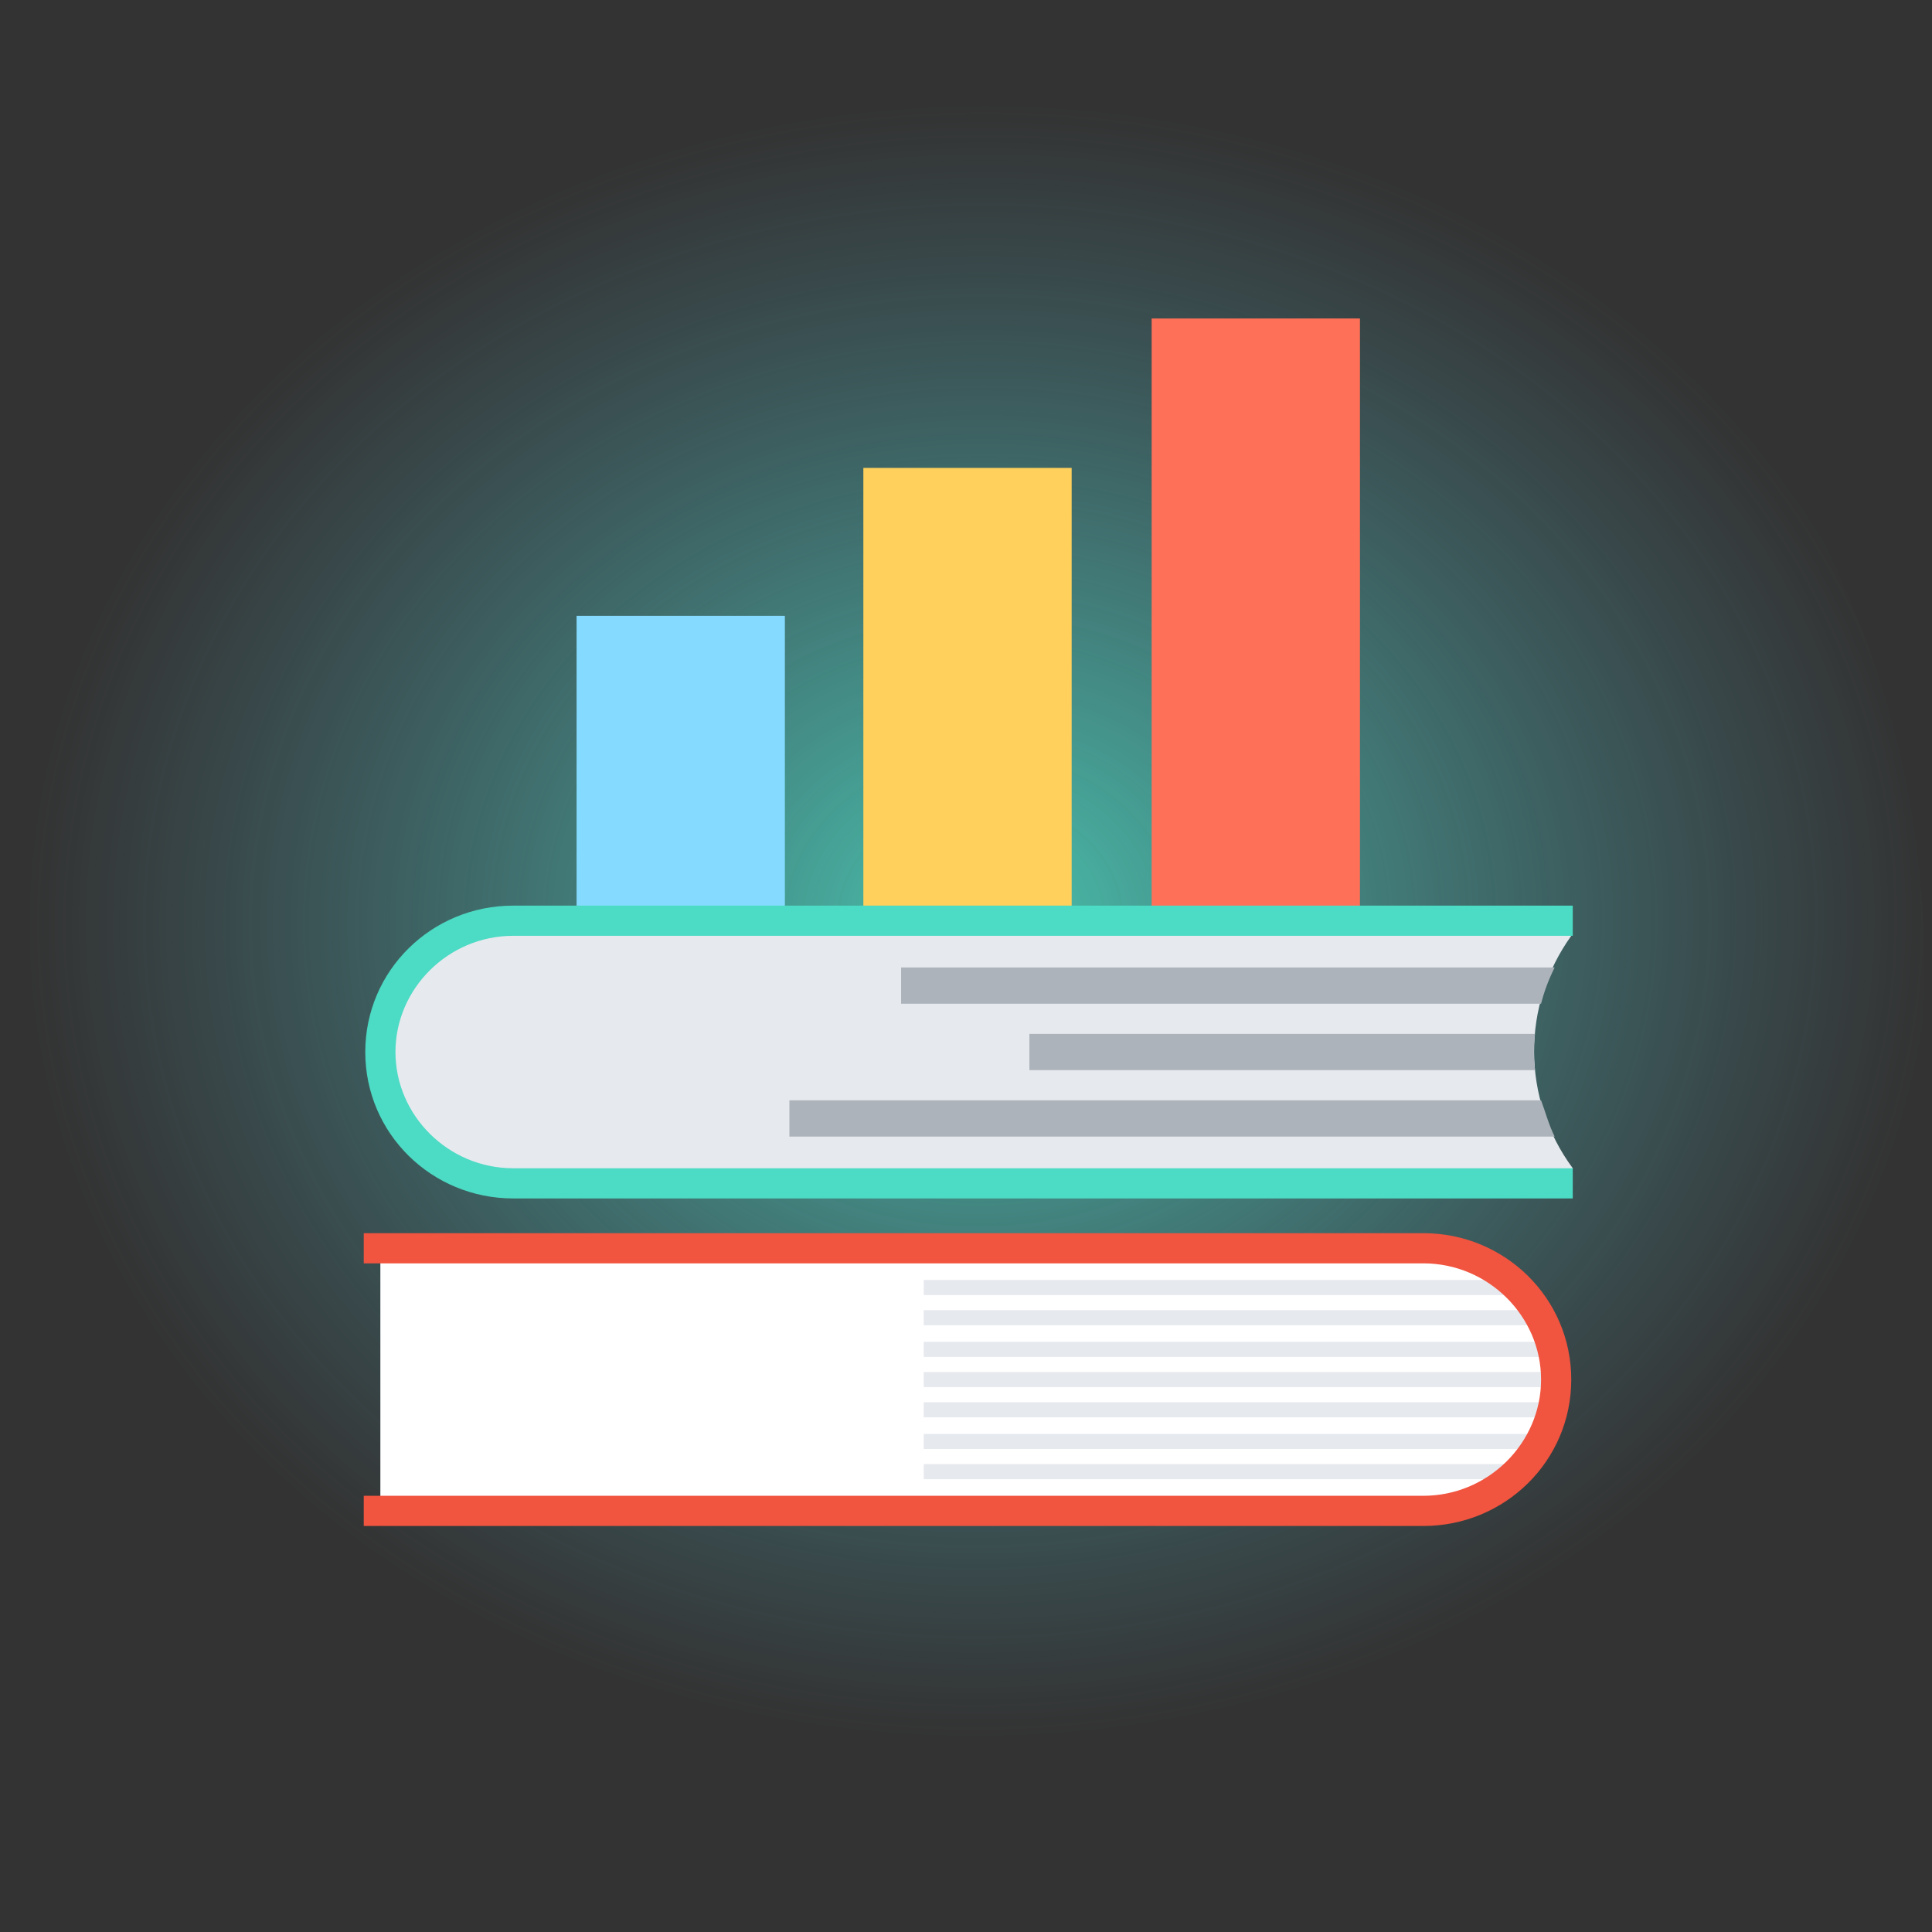 <?xml version="1.0" encoding="UTF-8" standalone="no"?>
<!-- Uploaded to: SVG Repo, www.svgrepo.com, Generator: SVG Repo Mixer Tools -->

<svg
   version="1.1"
   id="Layer_1"
   viewBox="0 0 504.123 504.123"
   xml:space="preserve"
   sodipodi:docname="books-book-svgrepo-com.svg"
   inkscape:version="1.2.2 (b0a8486541, 2022-12-01)"
   xmlns:inkscape="http://www.inkscape.org/namespaces/inkscape"
   xmlns:sodipodi="http://sodipodi.sourceforge.net/DTD/sodipodi-0.dtd"
   xmlns:xlink="http://www.w3.org/1999/xlink"
   xmlns="http://www.w3.org/2000/svg"
   xmlns:svg="http://www.w3.org/2000/svg"><rect x="0" y="0" width="504.123" height="504.123" fill="#333333" stroke="none"/><defs
   id="defs45"><linearGradient
     inkscape:collect="always"
     id="linearGradient3233"><stop
       style="stop-color:#52ffe0;stop-opacity:0.704;"
       offset="0"
       id="stop3229" /><stop
       style="stop-color:#5cbdd6;stop-opacity:0;"
       offset="1"
       id="stop3231" /></linearGradient><radialGradient
     inkscape:collect="always"
     xlink:href="#linearGradient3233"
     id="radialGradient3235"
     cx="255.835"
     cy="238.1"
     fx="255.835"
     fy="238.1"
     r="250.411"
     gradientUnits="userSpaceOnUse"
     gradientTransform="matrix(0.994,-0.016,0.014,0.852,-1.875,41.544)" /></defs><sodipodi:namedview
   id="namedview43"
   pagecolor="#ffffff"
   bordercolor="#000000"
   borderopacity="0.25"
   inkscape:showpageshadow="2"
   inkscape:pageopacity="0.0"
   inkscape:pagecheckerboard="0"
   inkscape:deskcolor="#d1d1d1"
   showgrid="false"
   inkscape:zoom="1.237135"
   inkscape:cx="182.68015"
   inkscape:cy="174.59695"
   inkscape:window-width="1920"
   inkscape:window-height="1043"
   inkscape:window-x="0"
   inkscape:window-y="0"
   inkscape:window-maximized="1"
   inkscape:current-layer="Layer_1" />
<circle
   style="fill:url(#radialGradient3235);stroke:none;stroke-width:0.991;stroke-opacity:1;fill-opacity:1"
   cx="252.213"
   cy="253.022"
   id="circle2"
   r="249.915" />
<rect
   x="300.505"
   y="83.102"
   style="fill:#FF7058;"
   width="54.351"
   height="165.022"
   id="rect4" />
<rect
   x="225.28"
   y="122.092"
   style="fill:#FFD05B;"
   width="54.351"
   height="126.425"
   id="rect6" />
<rect
   x="150.449"
   y="160.689"
   style="fill:#84DBFF;"
   width="54.351"
   height="87.434"
   id="rect8" />
<path
   style="fill:#FFFFFF;"
   d="M371.397,394.634H99.249v-69.317h272.542c19.298,0,34.658,15.36,34.658,34.658l0,0  C406.055,379.274,390.695,394.634,371.397,394.634z"
   id="path10" />
<g
   id="g26">
	<path
   style="fill:#E6E9EE;"
   d="M241.034,337.92h157.145c-0.394-0.788-1.182-1.182-1.969-1.969H241.034h155.175   c-0.788-0.788-1.182-1.182-1.969-1.969H241.034V337.92z"
   id="path12" />
	<path
   style="fill:#E6E9EE;"
   d="M241.034,345.797h161.871c-0.394-0.788-0.788-1.182-0.788-1.969H241.034h161.083   c-0.394-0.788-0.788-1.182-1.182-1.969H241.034V345.797z"
   id="path14" />
	<path
   style="fill:#E6E9EE;"
   d="M241.034,354.068h164.628c0-0.788-0.394-1.182-0.394-1.969H241.034h163.84   c0-0.788-0.394-1.182-0.394-1.969H241.034V354.068z"
   id="path16" />
	<path
   style="fill:#E6E9EE;"
   d="M241.034,361.945h165.022c0-0.788,0-1.182,0-1.969l0,0H241.034h165.022c0-0.788,0-1.182,0-1.969   H241.034V361.945z"
   id="path18" />
	<path
   style="fill:#E6E9EE;"
   d="M241.034,369.822H404.48c0-0.788,0.394-1.182,0.394-1.969h-163.84h163.84   c0-0.788,0.394-1.182,0.394-1.969H241.034V369.822z"
   id="path20" />
	<path
   style="fill:#E6E9EE;"
   d="M241.034,378.092h159.902c0.394-0.788,0.788-1.182,1.182-1.969H241.034h161.083   c0.394-0.788,0.788-1.182,0.788-1.969H241.034V378.092z"
   id="path22" />
	<path
   style="fill:#E6E9EE;"
   d="M241.034,385.969H394.24c0.788-0.788,1.575-1.182,1.969-1.969H241.034h155.175   c0.788-0.788,1.182-1.182,1.969-1.969H241.034V385.969z"
   id="path24" />
</g>
<path
   style="fill:#F1543F;"
   d="M94.917,390.302h276.48c16.935,0,30.72-13.785,30.72-30.326c0-16.542-13.785-30.326-30.72-30.326  H94.917v-7.877h276.48c21.268,0,38.597,16.935,38.597,38.203s-17.329,38.203-38.597,38.203H94.917V390.302z"
   id="path28" />
<path
   style="fill:#E6E9EE;"
   d="M409.994,244.185c-0.394-1.575-1.182-2.757,0-3.938H132.726c-18.905,0-34.265,15.36-34.265,34.265  s15.36,34.265,34.265,34.265h277.662c-1.182-1.182-0.788-1.969,0-3.938C396.997,286.72,396.997,262.302,409.994,244.185z"
   id="path30" />
<path
   style="fill:#4CDBC4;"
   d="M409.994,304.837H133.908c-16.935,0-30.72-13.785-30.72-30.326c0-16.542,13.785-30.326,30.72-30.326  h276.48v-7.877h-276.48c-21.268,0-38.597,16.935-38.597,38.203c0,21.268,17.329,38.203,38.597,38.203h276.48v-7.877H409.994z"
   id="path32" />
<g
   id="g40">
	<path
   style="fill:#ACB3BA;"
   d="M235.126,252.455v9.452h166.991c0.788-3.151,1.969-6.302,3.545-9.452H235.126z"
   id="path34" />
	<path
   style="fill:#ACB3BA;"
   d="M268.603,279.237h131.938c-0.394-3.151-0.394-6.302,0-9.452H268.603V279.237z"
   id="path36" />
	<path
   style="fill:#ACB3BA;"
   d="M205.982,296.566h199.68c-1.575-3.151-2.363-6.302-3.545-9.452H205.982V296.566z"
   id="path38" />
</g>
</svg>

